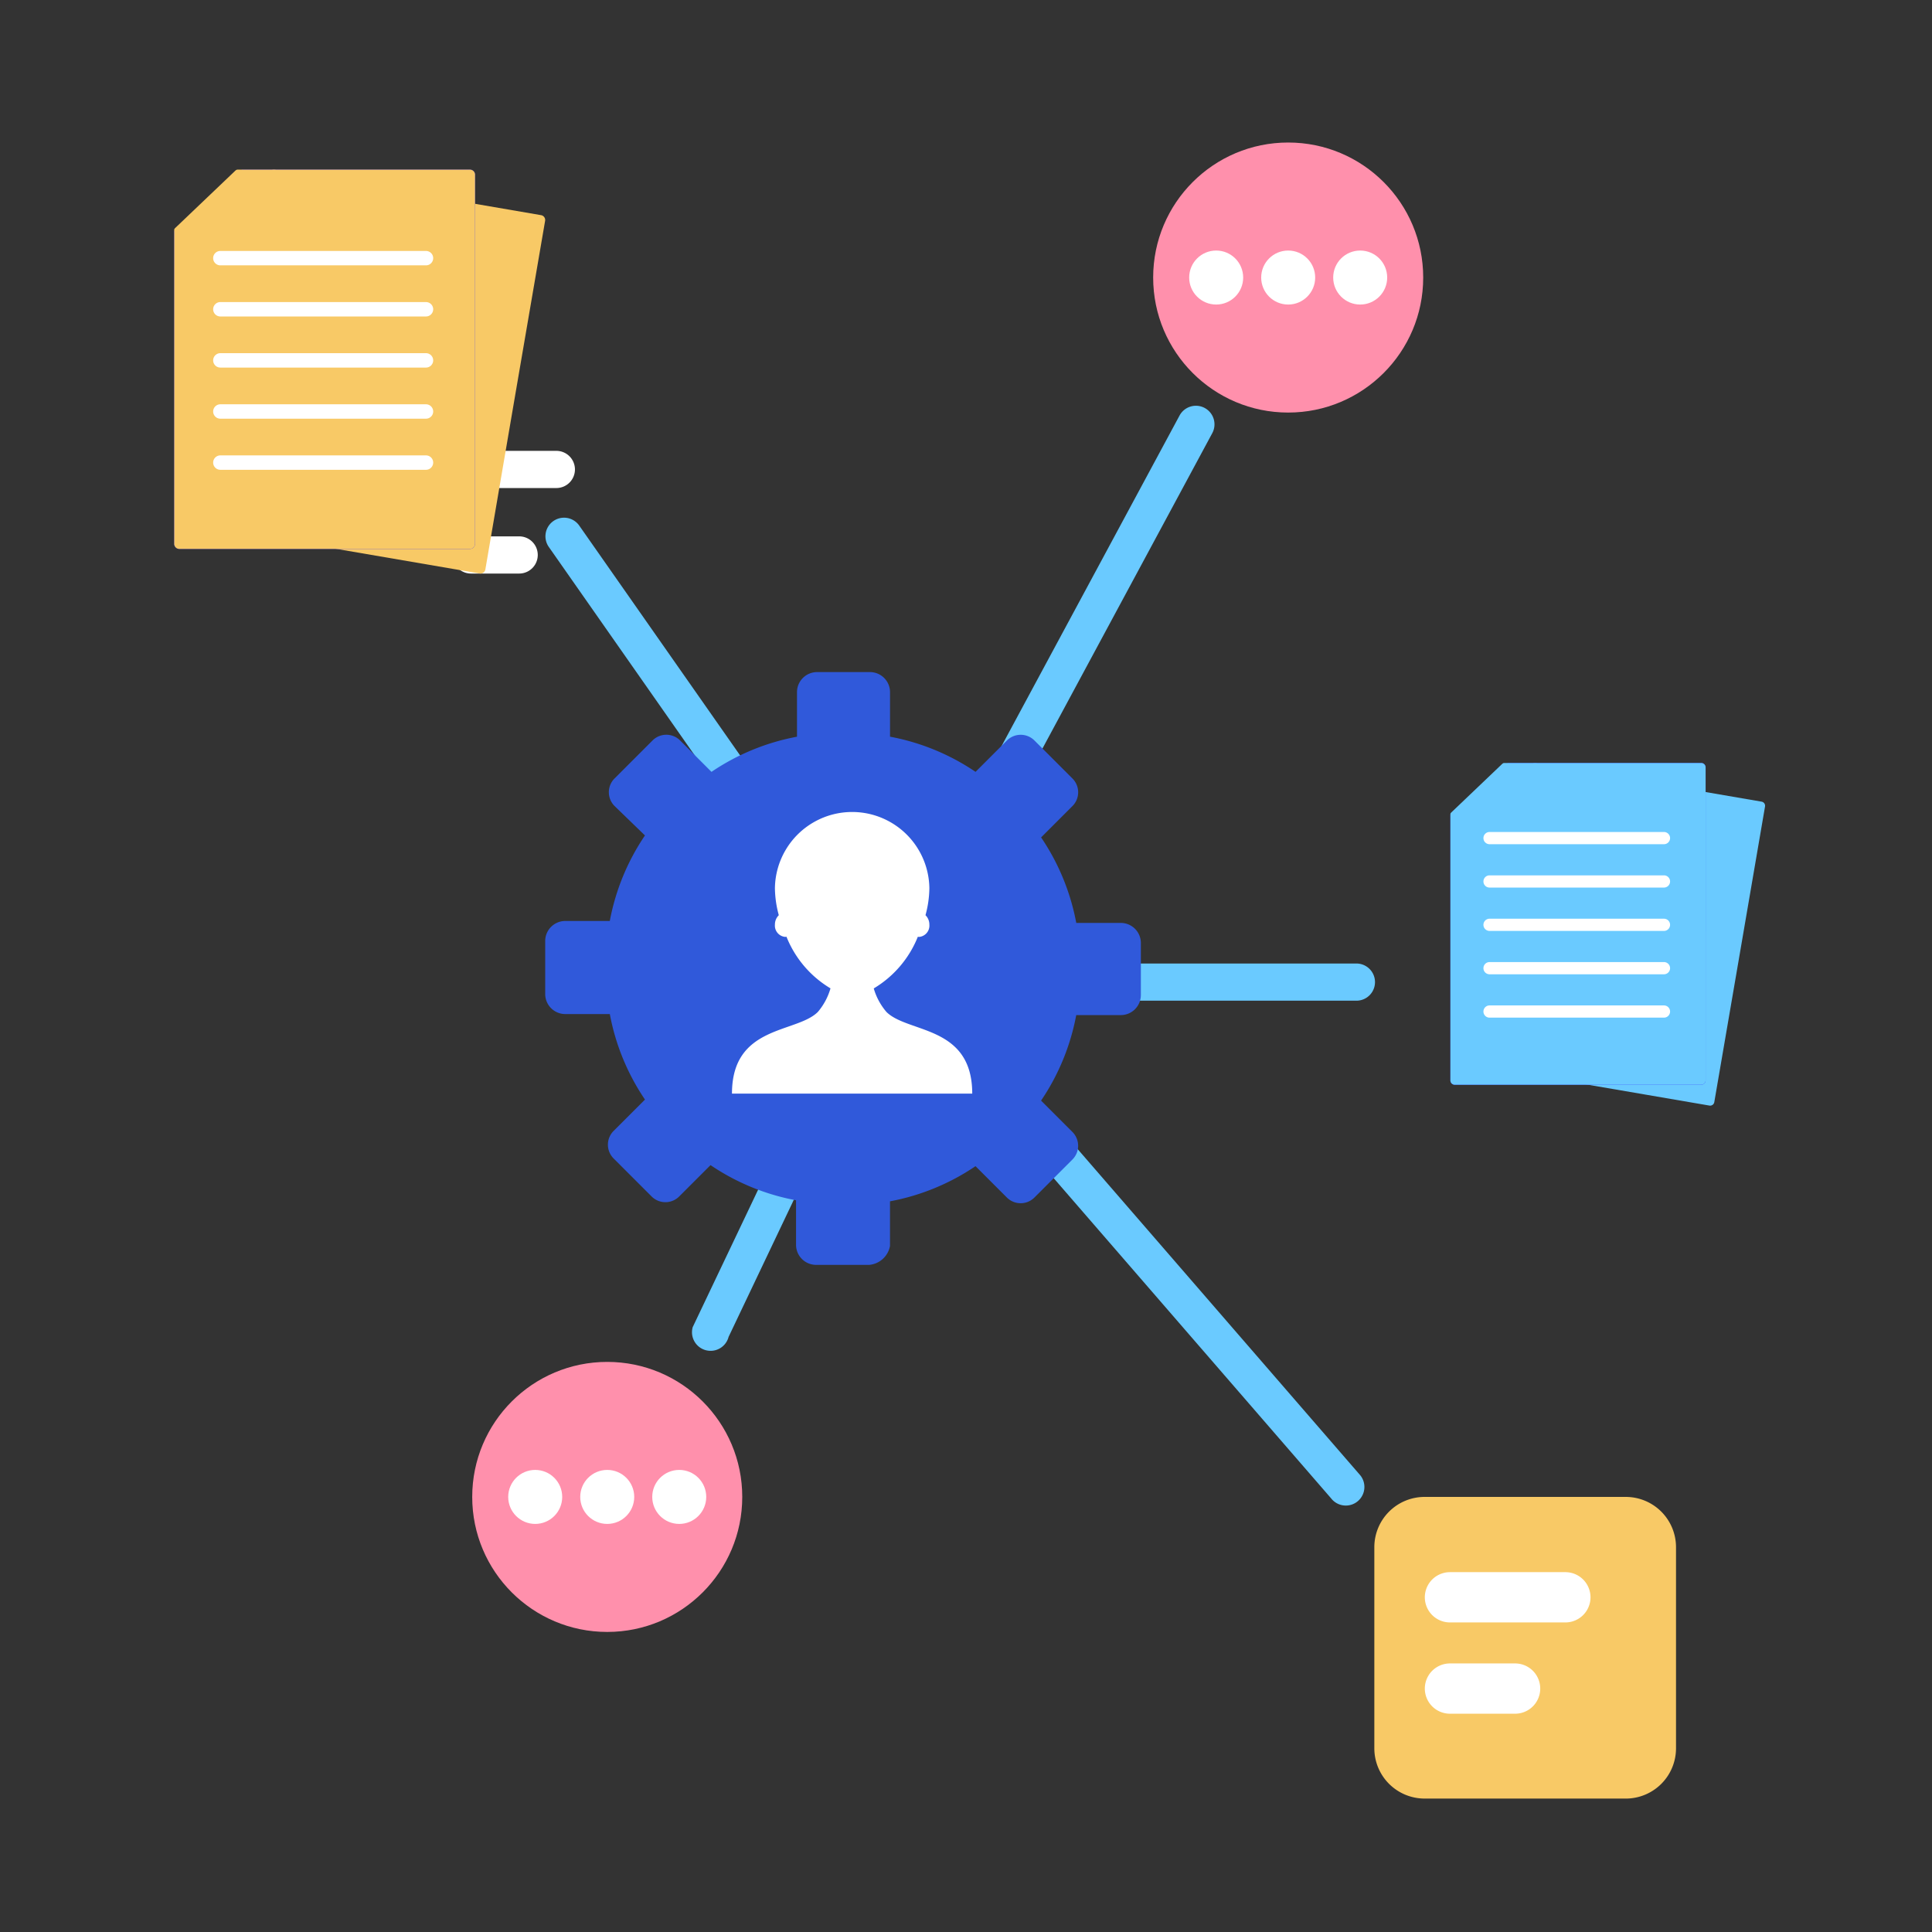<svg xmlns="http://www.w3.org/2000/svg" width="122" height="122" viewBox="0 0 122 122">
  <rect x="0" y="0" width="122" height="122" fill="#333333" stroke="none"/>
  <g id="Software_defined_workflows" data-name="Software defined  workflows" transform="translate(-828 -3879)">
    <rect id="Rectangle_3791" data-name="Rectangle 3791" width="122" height="122" transform="translate(828 3879)" fill="none"/>
    <g id="Group_14688" data-name="Group 14688" transform="translate(0 -2)">
      <g id="Group_14683" data-name="Group 14683" transform="translate(557 478)">
        <g id="Group_14680" data-name="Group 14680" transform="translate(29.379 -427)">
          <path id="Path_7501" data-name="Path 7501" d="M51.648,127.371l-16.436-23.48a1.174,1.174,0,0,1,1.923-1.346l16.436,23.48a1.174,1.174,0,1,1-1.923,1.346Zm25-32.231a1.174,1.174,0,0,0-1.59.477L58.621,126.141a1.174,1.174,0,1,0,2.067,1.113L77.124,96.73A1.174,1.174,0,0,0,76.647,95.14Zm9.579,35.08H66.7a1.174,1.174,0,1,0,0,2.348H86.226a1.174,1.174,0,0,0,0-2.348Zm-23.3,5.145a1.174,1.174,0,1,0-1.846,1.451L84.634,164a1.174,1.174,0,1,0,1.846-1.451Zm-10.007,1.941a1.173,1.173,0,0,0-1.441.824L44.316,153.18a1.174,1.174,0,1,0,2.265.618l7.161-15.051A1.174,1.174,0,0,0,52.919,137.305Z" transform="translate(241.048 3760.623)" fill="#6acaff"/>
          <path id="Path_7513" data-name="Path 7513" d="M105.37,226.1a1.174,1.174,0,0,1-1.174,1.174H98.219a1.174,1.174,0,1,1,0-2.348H104.2A1.174,1.174,0,0,1,105.37,226.1Zm5.347-6.574h-12.5a1.174,1.174,0,1,0,0,2.348h12.5a1.174,1.174,0,1,0,0-2.348Zm-12.5-3.052h8.506a1.174,1.174,0,0,0,0-2.348H98.219a1.174,1.174,0,0,0,0,2.348Z" transform="translate(194.709 3672.877)" fill="#fff"/>
          <path id="Path_7517" data-name="Path 7517" d="M14.262,114.876H11.22a1.174,1.174,0,1,1,0-2.348h3.042a1.174,1.174,0,0,1,0,2.348Zm3.522-6.574a1.174,1.174,0,0,0-1.174-1.174H11.22a1.174,1.174,0,1,0,0,2.348h5.39A1.174,1.174,0,0,0,17.784,108.3Z" transform="translate(260.143 3751.342)" fill="#fff"/>
          <g id="Group_14567" data-name="Group 14567" transform="translate(333.209 3878.181)">
            <g id="paper_2_" data-name="paper (2)" transform="translate(0 0)">
              <g id="Group_14518" data-name="Group 14518" transform="translate(1.438)">
                <path id="Path_7420" data-name="Path 7420" d="M106.906,34.894l1.678-9.787a.264.264,0,0,0-.214-.3L96.813,22.822l-2.647-.436c-.145-.063-.38.01-.436.334L90.872,37l-.715,4.176a.264.264,0,0,0,.214.3l10.582,1.815,4.126.708a.267.267,0,0,0,.3-.215Z" transform="translate(-90.153 -22.365)" fill="#6acaff" fill-rule="evenodd"/>
              </g>
              <g id="Group_14519" data-name="Group 14519" transform="translate(0 0)">
                <path id="Path_7421" data-name="Path 7421" d="M204.93,13.134v9.409a.275.275,0,0,1-.274.275H189.088a.275.275,0,0,1-.274-.275V5.784h2.78c.268,0,.824.038.824-.569l.006-2.715h12.233a.274.274,0,0,1,.274.274v10.36Z" transform="translate(-188.814 -2.5)" fill="#2c27ff" fill-rule="evenodd"/>
              </g>
              <g id="Group_14522" data-name="Group 14522" transform="translate(0 0)">
                <path id="Path_7424" data-name="Path 7424" d="M188.814,18.122V5.741c0-.079.034-.092.155-.211l3-2.862c.142-.135.165-.168.249-.168h12.438a.274.274,0,0,1,.274.274V22.543a.275.275,0,0,1-.274.275H189.088a.275.275,0,0,1-.274-.275Z" transform="translate(-188.814 -2.5)" fill="#6acaff" fill-rule="evenodd"/>
              </g>
              <g id="Group_14528" data-name="Group 14528" transform="translate(2.087 4.357)">
                <path id="Path_7430" data-name="Path 7430" d="M234.169,107.819h11.015a.385.385,0,0,0,0-.771H234.169a.385.385,0,0,0,0,.771Z" transform="translate(-233.784 -107.048)" fill="#fff"/>
              </g>
              <g id="Group_14529" data-name="Group 14529" transform="translate(2.087 7.095)">
                <path id="Path_7431" data-name="Path 7431" d="M234.169,162.724h11.015a.385.385,0,0,0,0-.771H234.169a.385.385,0,0,0,0,.771Z" transform="translate(-233.784 -161.953)" fill="#fff"/>
              </g>
              <g id="Group_14530" data-name="Group 14530" transform="translate(2.087 9.833)">
                <path id="Path_7432" data-name="Path 7432" d="M234.169,217.63h11.015a.385.385,0,0,0,0-.771H234.169a.385.385,0,0,0,0,.771Z" transform="translate(-233.784 -216.859)" fill="#fff"/>
              </g>
              <g id="Group_14531" data-name="Group 14531" transform="translate(2.087 12.571)">
                <path id="Path_7433" data-name="Path 7433" d="M234.169,272.536h11.015a.385.385,0,0,0,0-.771H234.169a.385.385,0,0,0,0,.771Z" transform="translate(-233.784 -271.765)" fill="#fff"/>
              </g>
              <g id="Group_14532" data-name="Group 14532" transform="translate(2.087 15.309)">
                <path id="Path_7434" data-name="Path 7434" d="M234.169,327.442h11.015a.385.385,0,0,0,0-.771H234.169a.385.385,0,0,0,0,.771Z" transform="translate(-233.784 -326.671)" fill="#fff"/>
              </g>
            </g>
          </g>
          <g id="Group_14678" data-name="Group 14678" transform="translate(252.621 3840.711)">
            <g id="paper_2_2" data-name="paper (2)" transform="translate(0)">
              <g id="Group_14518-2" data-name="Group 14518" transform="translate(1.695)">
                <path id="Path_7420-2" data-name="Path 7420" d="M109.9,37.135,111.88,25.6a.311.311,0,0,0-.252-.359L98,22.9l-3.12-.514c-.171-.074-.448.012-.514.393L91,39.612l-.843,4.923a.312.312,0,0,0,.252.359l12.475,2.139,4.864.835a.314.314,0,0,0,.359-.254Z" transform="translate(-90.153 -22.365)" fill="#f8c966" fill-rule="evenodd"/>
              </g>
              <g id="Group_14519-2" data-name="Group 14519" transform="translate(0 0)">
                <path id="Path_7421-2" data-name="Path 7421" d="M207.812,15.036V26.128a.325.325,0,0,1-.323.324H189.137a.325.325,0,0,1-.323-.324V6.371h3.277c.316,0,.971.045.971-.671l.007-3.2h14.42a.323.323,0,0,1,.323.323V15.036Z" transform="translate(-188.814 -2.5)" fill="#2c27ff" fill-rule="evenodd"/>
              </g>
              <g id="Group_14522-2" data-name="Group 14522" transform="translate(0 0)">
                <path id="Path_7424-2" data-name="Path 7424" d="M188.814,20.916V6.321c0-.093.04-.109.183-.248L192.534,2.7c.167-.159.195-.2.293-.2h14.662a.323.323,0,0,1,.323.323V26.128a.325.325,0,0,1-.323.324H189.137a.325.325,0,0,1-.323-.324Z" transform="translate(-188.814 -2.5)" fill="#f8c966" fill-rule="evenodd"/>
              </g>
              <g id="Group_14528-2" data-name="Group 14528" transform="translate(2.461 5.136)">
                <path id="Path_7430-2" data-name="Path 7430" d="M234.238,107.957h12.985a.454.454,0,0,0,0-.909H234.238a.454.454,0,0,0,0,.909Z" transform="translate(-233.784 -107.048)" fill="#fff"/>
              </g>
              <g id="Group_14529-2" data-name="Group 14529" transform="translate(2.461 8.364)">
                <path id="Path_7431-2" data-name="Path 7431" d="M234.238,162.862h12.985a.454.454,0,0,0,0-.909H234.238a.454.454,0,0,0,0,.909Z" transform="translate(-233.784 -161.953)" fill="#fff"/>
              </g>
              <g id="Group_14530-2" data-name="Group 14530" transform="translate(2.461 11.591)">
                <path id="Path_7432-2" data-name="Path 7432" d="M234.238,217.768h12.985a.454.454,0,0,0,0-.909H234.238a.454.454,0,0,0,0,.909Z" transform="translate(-233.784 -216.859)" fill="#fff"/>
              </g>
              <g id="Group_14531-2" data-name="Group 14531" transform="translate(2.461 14.819)">
                <path id="Path_7433-2" data-name="Path 7433" d="M234.238,272.674h12.985a.454.454,0,0,0,0-.909H234.238a.454.454,0,0,0,0,.909Z" transform="translate(-233.784 -271.765)" fill="#fff"/>
              </g>
              <g id="Group_14532-2" data-name="Group 14532" transform="translate(2.461 18.046)">
                <path id="Path_7434-2" data-name="Path 7434" d="M234.238,327.58h12.985a.454.454,0,0,0,0-.909H234.238a.454.454,0,0,0,0,.909Z" transform="translate(-233.784 -326.671)" fill="#fff"/>
              </g>
            </g>
          </g>
          <g id="Group_14677" data-name="Group 14677" transform="translate(276.049 3872.441)">
            <g id="Robust_Integration" data-name="Robust  Integration" transform="translate(0 0)">
              <g id="Group_13772" data-name="Group 13772" transform="translate(0 0)">
                <g id="noun_integration_426861" transform="translate(0 0)">
                  <path id="Path_6154" data-name="Path 6154" d="M39.156,56.432H35.8a1.267,1.267,0,0,1-1.26-1.26V52.353a14.3,14.3,0,0,1-5.4-2.22l-1.98,1.98a1.231,1.231,0,0,1-1.74,0l-2.4-2.4a1.231,1.231,0,0,1,0-1.74L25,45.994a14.3,14.3,0,0,1-2.22-5.4H19.96a1.267,1.267,0,0,1-1.26-1.26V35.976a1.267,1.267,0,0,1,1.26-1.26h2.819a14.3,14.3,0,0,1,2.22-5.4l-1.92-1.86a1.231,1.231,0,0,1,0-1.74l2.4-2.4a1.231,1.231,0,0,1,1.74,0L29.2,25.3a14.3,14.3,0,0,1,5.4-2.22V20.26A1.267,1.267,0,0,1,35.856,19h3.359a1.267,1.267,0,0,1,1.26,1.26v2.819a14.3,14.3,0,0,1,5.4,2.22l1.98-1.98a1.231,1.231,0,0,1,1.74,0l2.4,2.4a1.231,1.231,0,0,1,0,1.74l-1.98,1.98a14.3,14.3,0,0,1,2.22,5.4h2.819a1.267,1.267,0,0,1,1.26,1.26v3.3a1.267,1.267,0,0,1-1.26,1.26H52.233a14.3,14.3,0,0,1-2.22,5.4l1.98,1.98a1.231,1.231,0,0,1,0,1.74l-2.4,2.4a1.231,1.231,0,0,1-1.74,0l-1.98-1.98a14.3,14.3,0,0,1-5.4,2.22v2.819A1.465,1.465,0,0,1,39.156,56.432Zm3.779-17.576a.332.332,0,0,0-.24-.54H40.055V31.3a.538.538,0,0,0-.54-.54H35.556a.538.538,0,0,0-.54.54v7.018H32.377a.317.317,0,0,0-.24.54l5.1,6.239a.471.471,0,0,0,.66,0Z" transform="translate(-18.7 -19)" fill="#3059da"/>
                </g>
              </g>
            </g>
            <rect id="Rectangle_3790" data-name="Rectangle 3790" width="15.721" height="18.455" transform="translate(10.657 9.132)" fill="#3059da"/>
            <g id="noun_Human_1554686" transform="translate(11.794 8.763)">
              <path id="Path_7732" data-name="Path 7732" d="M45.753,43.788a3.981,3.981,0,0,1-.8-1.484,6.687,6.687,0,0,0,2.783-3.262.517.517,0,0,0,.087.009.715.715,0,0,0,.642-.771.829.829,0,0,0-.245-.6,6.734,6.734,0,0,0,.245-1.71,4.877,4.877,0,0,0-9.753,0,6.744,6.744,0,0,0,.245,1.71.828.828,0,0,0-.245.6.715.715,0,0,0,.642.77.522.522,0,0,0,.087-.011A6.681,6.681,0,0,0,42.221,42.3a4,4,0,0,1-.8,1.491C40.064,45.143,36,44.613,36,48.948H51.172C51.172,44.613,47.108,45.143,45.753,43.788Z" transform="translate(-36 -31.092)" fill="#fff"/>
            </g>
          </g>
          <g id="Group_14679" data-name="Group 14679" transform="translate(314.44 3839)">
            <circle id="Ellipse_174" data-name="Ellipse 174" cx="8.526" cy="8.526" r="8.526" transform="translate(0)" fill="#ff90ac"/>
            <circle id="Ellipse_175" data-name="Ellipse 175" cx="1.705" cy="1.705" r="1.705" transform="translate(2.274 6.821)" fill="#fff"/>
            <circle id="Ellipse_176" data-name="Ellipse 176" cx="1.705" cy="1.705" r="1.705" transform="translate(6.821 6.821)" fill="#fff"/>
            <circle id="Ellipse_177" data-name="Ellipse 177" cx="1.705" cy="1.705" r="1.705" transform="translate(11.368 6.821)" fill="#fff"/>
          </g>
        </g>
        <g id="Group_14682" data-name="Group 14682" transform="translate(-20 7)">
          <path id="Union_2" data-name="Union 2" d="M6.722,6.509l5.042-2.16V9.243L6.722,11.4ZM0,9.243V4.349l5.041,2.16V11.4ZM0,2.521,5.882,0l5.881,2.521L5.882,5.041Z" transform="translate(379.742 3490.742)" fill="#f8c966"/>
        </g>
      </g>
      <g id="Group_14687" data-name="Group 14687" transform="translate(1 -51.667)">
        <path id="Union_6" data-name="Union 6" d="M10.949,19.048H3.176A3.175,3.175,0,0,1,0,15.873V3.174A3.175,3.175,0,0,1,3.176,0h12.7a3.174,3.174,0,0,1,3.174,3.174v12.7a3.174,3.174,0,0,1-3.174,3.175Z" transform="translate(913.785 4027.193)" fill="#f8c966"/>
        <path id="Path_7739" data-name="Path 7739" d="M57.333,388.479a1.587,1.587,0,0,1-1.587,1.587H51.633a1.587,1.587,0,1,1,0-3.175h4.113A1.587,1.587,0,0,1,57.333,388.479Zm1.587-7.352H51.633a1.587,1.587,0,1,0,0,3.175h7.287a1.587,1.587,0,1,0,0-3.175Z" transform="translate(866.928 3650.817)" fill="#fff"/>
      </g>
      <g id="Group_14686" data-name="Group 14686" transform="translate(5 -40)">
        <circle id="Ellipse_178" data-name="Ellipse 178" cx="8.526" cy="8.526" r="8.526" transform="translate(852.819 4007)" fill="#ff90ac"/>
        <circle id="Ellipse_179" data-name="Ellipse 179" cx="1.705" cy="1.705" r="1.705" transform="translate(855.092 4013.821)" fill="#fff"/>
        <circle id="Ellipse_180" data-name="Ellipse 180" cx="1.705" cy="1.705" r="1.705" transform="translate(859.64 4013.821)" fill="#fff"/>
        <circle id="Ellipse_181" data-name="Ellipse 181" cx="1.705" cy="1.705" r="1.705" transform="translate(864.187 4013.821)" fill="#fff"/>
      </g>
    </g>
  </g>
</svg>
